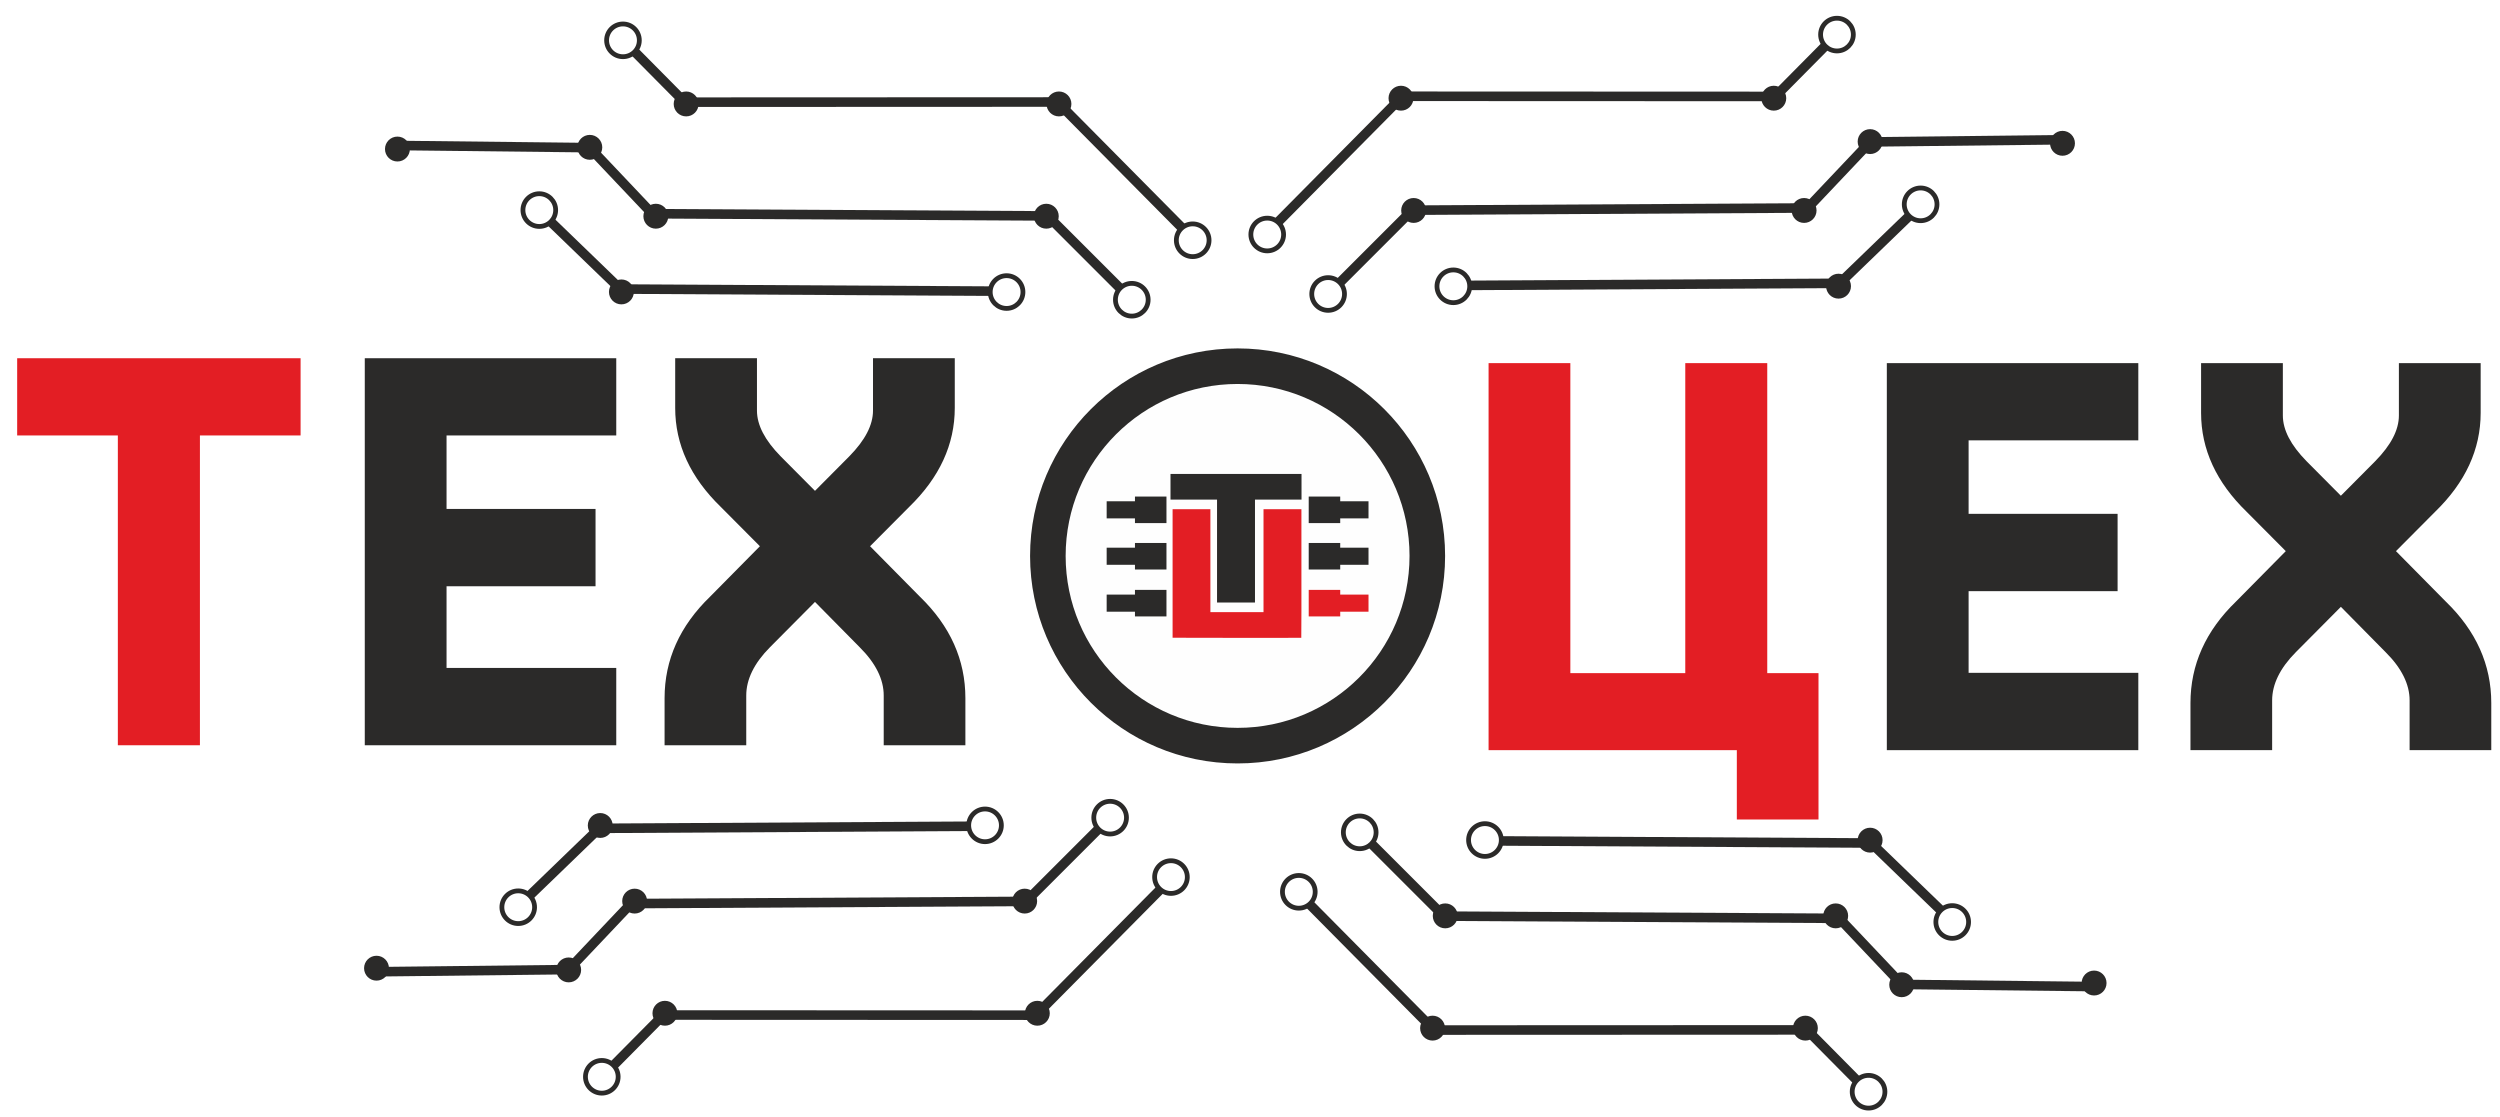 <?xml version="1.0" encoding="UTF-8"?>
<!-- Creator: CorelDRAW 2020 (64-Bit) -->
<svg xmlns="http://www.w3.org/2000/svg" xmlns:xlink="http://www.w3.org/1999/xlink" xmlns:xodm="http://www.corel.com/coreldraw/odm/2003" xml:space="preserve" width="113mm" height="50.5mm" version="1.1" style="shape-rendering:geometricPrecision; text-rendering:geometricPrecision; image-rendering:optimizeQuality; fill-rule:evenodd; clip-rule:evenodd" viewBox="0 0 11300 5050">
 <defs>
  <style type="text/css">
   <![CDATA[
    .str0 {stroke:#2B2A29;stroke-width:21.64;stroke-miterlimit:22.926}
    .str3 {stroke:#2B2A29;stroke-width:32.46;stroke-miterlimit:22.926}
    .str2 {stroke:#2B2A29;stroke-width:12.27;stroke-miterlimit:22.926}
    .str4 {stroke:#E31E24;stroke-width:12.27;stroke-miterlimit:22.926}
    .str1 {stroke:#2B2A29;stroke-width:43.28;stroke-miterlimit:22.926}
    .fil0 {fill:none}
    .fil4 {fill:none;fill-rule:nonzero}
    .fil1 {fill:#2B2A29}
    .fil6 {fill:#E31E24}
    .fil5 {fill:#FEFEFE}
    .fil3 {fill:#2B2A29;fill-rule:nonzero}
    .fil2 {fill:#E31E24;fill-rule:nonzero}
   ]]>
  </style>
    <clipPath id="id0">
     <path d="M4562.14 1481l2063.51 0 0 2063.51 -2063.51 0 0 -2063.51z"></path>
    </clipPath>
     <clipPath id="id1">
      <path d="M4562.14 1481l2063.51 0 0 2063.51 -2063.51 0 0 -2063.51z"></path>
     </clipPath>
     <clipPath id="id2">
      <path d="M4562.14 1481l2063.51 0 0 2063.51 -2063.51 0 0 -2063.51z"></path>
     </clipPath>
 </defs>
 <g id="Слой_x0020_1">
  <circle class="fil0 str0" cx="6003.13" cy="1328.83" r="73.96"></circle>
  <line class="fil0 str1" x1="6056.84" y1="1276.42" x2="6384.16" y2="949.1"></line>
  <circle class="fil1 str2" cx="6389.67" cy="951.3" r="50.15"></circle>
  <circle class="fil1 str2" cx="8154.5" cy="951.3" r="50.15"></circle>
  <circle class="fil1 str2" cx="8452.92" cy="640.01" r="50.15"></circle>
  <circle class="fil1 str2" cx="9322.47" cy="647.73" r="50.15"></circle>
  <polygon class="fil2" points="903.63,1968.25 903.63,3368.57 532.65,3368.57 532.65,1968.25 77.6,1968.25 77.6,1619.2 1358.67,1619.2 1358.67,1968.25 "></polygon>
  <polygon class="fil3" points="1648.79,1619.2 2785.49,1619.2 2785.49,1968.25 2018.4,1968.25 2018.4,2300.4 2691.84,2300.4 2691.84,2649.91 2018.4,2649.91 2018.4,3019.06 2785.49,3019.06 2785.49,3368.57 1648.79,3368.57 "></polygon>
  <path class="fil3" d="M3683.71 2218.62l155.34 -156.25c71.27,-72.64 106.9,-141.17 106.9,-206.5l0 -236.66 369.61 0 0 224.78c0,164.93 -68.99,314.33 -206.05,447.28l-176.81 177.73 224.78 227.52c137.52,132.95 206.05,286 206.05,459.16l0 212.9 -369.15 0 0 -224.78c0,-73.1 -36.09,-146.2 -108.73,-218.39l-201.94 -204.68 -203.31 204.68c-71.73,72.19 -107.37,145.29 -107.37,218.39l0 224.78 -369.15 0 0 -212.9c0,-173.16 68.53,-326.21 206.05,-459.16l224.79 -227.52 -176.81 -177.73c-137.06,-132.95 -206.05,-282.35 -206.05,-447.28l0 -224.78 369.61 0 0 236.66c0,65.33 35.64,133.86 106.91,206.5l155.34 156.25 -0.01 0z"></path>
  <polygon class="fil2" points="6728.38,3390.71 6728.38,1641.34 7097.99,1641.34 7097.99,3042.57 7617.45,3042.57 7617.45,1641.34 7987.98,1641.34 7987.98,3042.57 8219.62,3042.57 8219.62,3704.12 7850.46,3704.12 7850.46,3390.71 "></polygon>
  <polygon class="fil3" points="8528.46,1641.34 9665.17,1641.34 9665.17,1990.39 8898.08,1990.39 8898.08,2322.54 9571.51,2322.54 9571.51,2672.04 8898.08,2672.04 8898.08,3041.2 9665.17,3041.2 9665.17,3390.71 8528.46,3390.71 "></polygon>
  <line class="fil4 str1" x1="6435.02" y1="949.69" x2="8126.85" y2="940.37"></line>
  <line class="fil4 str1" x1="8168.97" y1="941.98" x2="8443.28" y2="652.23"></line>
  <line class="fil4 str1" x1="8493.12" y1="640.98" x2="9325.69" y2="631.66"></line>
  <g id="_2112209710176">
   <circle class="fil4 str0" cx="6569.11" cy="1294.1" r="73.96"></circle>
   <line class="fil4 str1" x1="6642.11" y1="1289.93" x2="8311.4" y2="1280.61"></line>
   <circle class="fil1 str2" cx="8310.14" cy="1293.46" r="50.15"></circle>
   <circle class="fil0 str0" cx="8681.24" cy="923.64" r="73.96"></circle>
   <line class="fil0 str1" x1="8310.47" y1="1284.78" x2="8631.05" y2="975.1"></line>
  </g>
  <g id="_2112209710800">
   <circle class="fil0 str0" cx="5727.87" cy="1060" r="73.96"></circle>
   <line class="fil0 str1" x1="5776.43" y1="1003.73" x2="6309.56" y2="465.44"></line>
   <circle class="fil1 str2" cx="6332.43" cy="443.85" r="50.15"></circle>
   <line class="fil0 str1" x1="6373.29" y1="435.17" x2="7984.36" y2="435.86"></line>
   <circle class="fil1 str2" cx="8017.52" cy="443.85" r="50.15"></circle>
   <line class="fil0 str1" x1="8048.06" y1="412.02" x2="8253.11" y2="204.98"></line>
   <circle class="fil0 str0" cx="8303.08" cy="156.36" r="73.96"></circle>
  </g>
  <circle class="fil0 str0" cx="5017.77" cy="3695.87" r="73.88"></circle>
  <line class="fil0 str1" x1="4964.11" y1="3748.22" x2="4637.12" y2="4075.21"></line>
  <circle class="fil1 str2" cx="4631.62" cy="4073.01" r="50.1"></circle>
  <circle class="fil1 str2" cx="2868.6" cy="4073.01" r="50.1"></circle>
  <circle class="fil1 str2" cx="2570.48" cy="4383.98" r="50.1"></circle>
  <circle class="fil1 str2" cx="1701.82" cy="4376.26" r="50.1"></circle>
  <line class="fil0 str1" x1="4586.32" y1="4074.62" x2="2896.22" y2="4083.93"></line>
  <line class="fil0 str1" x1="2854.14" y1="4082.32" x2="2580.12" y2="4371.77"></line>
  <line class="fil0 str1" x1="2530.32" y1="4383.01" x2="1698.6" y2="4392.33"></line>
  <g id="_2112209696784">
   <circle class="fil0 str0" cx="4452.36" cy="3730.56" r="73.88"></circle>
   <line class="fil0 str1" x1="4379.44" y1="3734.73" x2="2711.85" y2="3744.04"></line>
   <circle class="fil1 str2" cx="2713.11" cy="3731.2" r="50.1"></circle>
   <circle class="fil0 str0" cx="2342.39" cy="4100.64" r="73.88"></circle>
   <line class="fil0 str1" x1="2712.79" y1="3739.88" x2="2392.54" y2="4049.23"></line>
  </g>
  <g id="_2112209698896">
   <circle class="fil0 str0" cx="5292.75" cy="3964.42" r="73.88"></circle>
   <line class="fil0 str1" x1="5244.24" y1="4020.64" x2="4711.65" y2="4558.37"></line>
   <circle class="fil1 str2" cx="4688.8" cy="4579.94" r="50.1"></circle>
   <line class="fil0 str1" x1="4647.99" y1="4588.61" x2="3038.57" y2="4587.92"></line>
   <circle class="fil1 str2" cx="3005.44" cy="4579.94" r="50.1"></circle>
   <line class="fil0 str1" x1="2974.93" y1="4611.74" x2="2770.09" y2="4818.56"></line>
   <circle class="fil0 str0" cx="2720.17" cy="4867.13" r="73.88"></circle>
  </g>
  <circle class="fil0 str0" cx="5115.75" cy="1354.78" r="73.96"></circle>
  <line class="fil0 str1" x1="5062.04" y1="1302.38" x2="4734.72" y2="975.06"></line>
  <circle class="fil1 str2" cx="4729.21" cy="977.26" r="50.15"></circle>
  <circle class="fil1 str2" cx="2964.39" cy="977.26" r="50.15"></circle>
  <circle class="fil1 str2" cx="2665.96" cy="665.97" r="50.15"></circle>
  <circle class="fil1 str2" cx="1796.42" cy="673.69" r="50.15"></circle>
  <line class="fil0 str1" x1="4683.87" y1="975.65" x2="2992.04" y2="966.33"></line>
  <line class="fil0 str1" x1="2949.91" y1="967.93" x2="2675.61" y2="678.19"></line>
  <line class="fil0 str1" x1="2625.76" y1="666.94" x2="1793.19" y2="657.61"></line>
  <g id="_2112209695632">
   <circle class="fil0 str0" cx="4549.77" cy="1320.05" r="73.96"></circle>
   <line class="fil0 str1" x1="4476.77" y1="1315.88" x2="2807.48" y2="1306.56"></line>
   <circle class="fil1 str2" cx="2808.74" cy="1319.42" r="50.15"></circle>
   <circle class="fil0 str0" cx="2437.64" cy="949.59" r="73.96"></circle>
   <line class="fil0 str1" x1="2808.41" y1="1310.73" x2="2487.84" y2="1001.06"></line>
  </g>
  <g id="_2112209694912">
   <circle class="fil0 str0" cx="5391.01" cy="1085.95" r="73.96"></circle>
   <line class="fil0 str1" x1="5342.45" y1="1029.68" x2="4809.32" y2="491.4"></line>
   <circle class="fil1 str2" cx="4786.45" cy="469.81" r="50.15"></circle>
   <line class="fil0 str1" x1="4745.6" y1="461.13" x2="3134.53" y2="461.82"></line>
   <circle class="fil1 str2" cx="3101.37" cy="469.81" r="50.15"></circle>
   <line class="fil0 str1" x1="3070.82" y1="437.98" x2="2865.77" y2="230.94"></line>
   <circle class="fil0 str0" cx="2815.81" cy="182.32" r="73.96"></circle>
  </g>
  <circle class="fil0 str0" cx="6145.94" cy="3762.19" r="73.96"></circle>
  <line class="fil0 str1" x1="6199.64" y1="3814.6" x2="6526.97" y2="4141.92"></line>
  <circle class="fil1 str2" cx="6532.47" cy="4139.72" r="50.15"></circle>
  <circle class="fil1 str2" cx="8297.3" cy="4139.72" r="50.15"></circle>
  <circle class="fil1 str2" cx="8595.72" cy="4451.01" r="50.15"></circle>
  <circle class="fil1 str2" cx="9465.27" cy="4443.29" r="50.15"></circle>
  <line class="fil0 str1" x1="6577.82" y1="4141.33" x2="8269.65" y2="4150.65"></line>
  <line class="fil0 str1" x1="8311.77" y1="4149.04" x2="8586.08" y2="4438.79"></line>
  <line class="fil0 str1" x1="8635.93" y1="4450.04" x2="9468.49" y2="4459.37"></line>
  <g id="_2112209688288">
   <circle class="fil0 str0" cx="6711.92" cy="3796.93" r="73.96"></circle>
   <line class="fil0 str1" x1="6784.92" y1="3801.09" x2="8454.21" y2="3810.42"></line>
   <circle class="fil1 str2" cx="8452.95" cy="3797.56" r="50.15"></circle>
   <circle class="fil0 str0" cx="8824.05" cy="4167.38" r="73.96"></circle>
   <line class="fil0 str1" x1="8453.27" y1="3806.24" x2="8773.85" y2="4115.92"></line>
  </g>
  <g id="_2112209687760">
   <circle class="fil0 str0" cx="5870.67" cy="4031.02" r="73.96"></circle>
   <line class="fil0 str1" x1="5919.23" y1="4087.29" x2="6452.37" y2="4625.58"></line>
   <circle class="fil1 str2" cx="6475.24" cy="4647.17" r="50.15"></circle>
   <line class="fil0 str1" x1="6516.09" y1="4655.85" x2="8127.16" y2="4655.16"></line>
   <circle class="fil1 str2" cx="8160.32" cy="4647.17" r="50.15"></circle>
   <line class="fil0 str1" x1="8190.87" y1="4679" x2="8395.92" y2="4886.04"></line>
   <circle class="fil0 str0" cx="8445.88" cy="4934.66" r="73.96"></circle>
  </g>
  <g id="_2112209685456">
   <g>
   </g>
   <g style="clip-path:url(#id0)">
    <g id="_2604306954864">
    </g>
    <g style="clip-path:url(#id1)">
     <image x="4562.14" y="1481" width="2063.51" height="2063.51"></image>
    </g>
    <g style="clip-path:url(#id2)">
    </g>
   </g>
   <polygon class="fil0" points="4562.14,1481 6625.65,1481 6625.65,3544.51 4562.14,3544.51 "></polygon>
  </g>
  <g id="_2112209685888">
   <ellipse class="fil5" cx="5591.35" cy="2508.56" rx="933.09" ry="925.93"></ellipse>
   <circle class="fil0 str3" cx="5593.9" cy="2512.76" r="921.74"></circle>
   <circle class="fil5 str3" cx="5593.9" cy="2512.76" r="793.41"></circle>
   <g id="_2604212192192">
    <polygon class="fil3" points="5672.51,2258.2 5672.51,2723.39 5501.03,2723.39 5501.03,2258.2 5290.68,2258.2 5290.68,2142.24 5882.86,2142.24 5882.86,2258.2 "></polygon>
    <path class="fil2" d="M5300.12 2882.6l0 -581.14 170.86 0 0 465.49 240.12 0 0 -465.49 171.28 0 0 465.49 -0.58 115.9c-193.67,1.1 -387.82,-0.25 -581.68,-0.25z"></path>
    <polygon class="fil6 str4" points="6051.65,2780.1 6051.65,2758.78 6179.54,2758.78 6179.54,2693.71 6051.65,2693.71 6051.65,2672.39 5921.51,2672.39 5921.51,2780.1 "></polygon>
    <polygon class="fil1 str2" points="6051.65,2568.07 6051.65,2546.75 6179.54,2546.75 6179.54,2481.67 6051.65,2481.67 6051.65,2460.36 5921.51,2460.36 5921.51,2568.07 "></polygon>
    <polygon class="fil1 str2" points="6051.65,2358.28 6051.65,2336.96 6179.54,2336.96 6179.54,2271.88 6051.65,2271.88 6051.65,2250.57 5921.51,2250.57 5921.51,2358.28 "></polygon>
    <g>
     <polygon class="fil1 str2" points="5136.14,2780.1 5136.14,2758.78 5008.25,2758.78 5008.25,2693.71 5136.14,2693.71 5136.14,2672.39 5266.28,2672.39 5266.28,2780.1 "></polygon>
     <polygon class="fil1 str2" points="5136.14,2568.07 5136.14,2546.75 5008.25,2546.75 5008.25,2481.67 5136.14,2481.67 5136.14,2460.36 5266.28,2460.36 5266.28,2568.07 "></polygon>
     <polygon class="fil1 str2" points="5136.14,2358.28 5136.14,2336.96 5008.25,2336.96 5008.25,2271.88 5136.14,2271.88 5136.14,2250.57 5266.28,2250.57 5266.28,2358.28 "></polygon>
    </g>
   </g>
   <path class="fil1" d="M4800.48 2512.76c0,-438.19 355.22,-793.41 793.41,-793.41 438.19,0 793.41,355.22 793.41,793.41 0,438.19 -355.22,793.41 -793.41,793.41 -438.19,0 -793.41,-355.22 -793.41,-793.41zm1715.15 0c0,-509.06 -412.68,-921.74 -921.74,-921.74 -509.06,0 -921.74,412.68 -921.74,921.74 0,509.06 412.68,921.74 921.74,921.74 509.06,0 921.74,-412.68 921.74,-921.74z"></path>
  </g>
  <path class="fil3" d="M10580.74 2240.75l155.34 -156.25c71.27,-72.64 106.9,-141.17 106.9,-206.5l0 -236.66 369.61 0 0 224.78c0,164.93 -68.99,314.33 -206.05,447.28l-176.81 177.73 224.78 227.52c137.52,132.95 206.05,286 206.05,459.16l0 212.9 -369.15 0 0 -224.78c0,-73.1 -36.09,-146.2 -108.73,-218.39l-201.94 -204.68 -203.31 204.68c-71.73,72.19 -107.37,145.29 -107.37,218.39l0 224.78 -369.15 0 0 -212.9c0,-173.16 68.53,-326.21 206.05,-459.16l224.79 -227.52 -176.81 -177.73c-137.06,-132.95 -206.05,-282.35 -206.05,-447.28l0 -224.78 369.61 0 0 236.66c0,65.33 35.64,133.86 106.91,206.5l155.34 156.25 -0.01 0z"></path>
 </g>
</svg>
